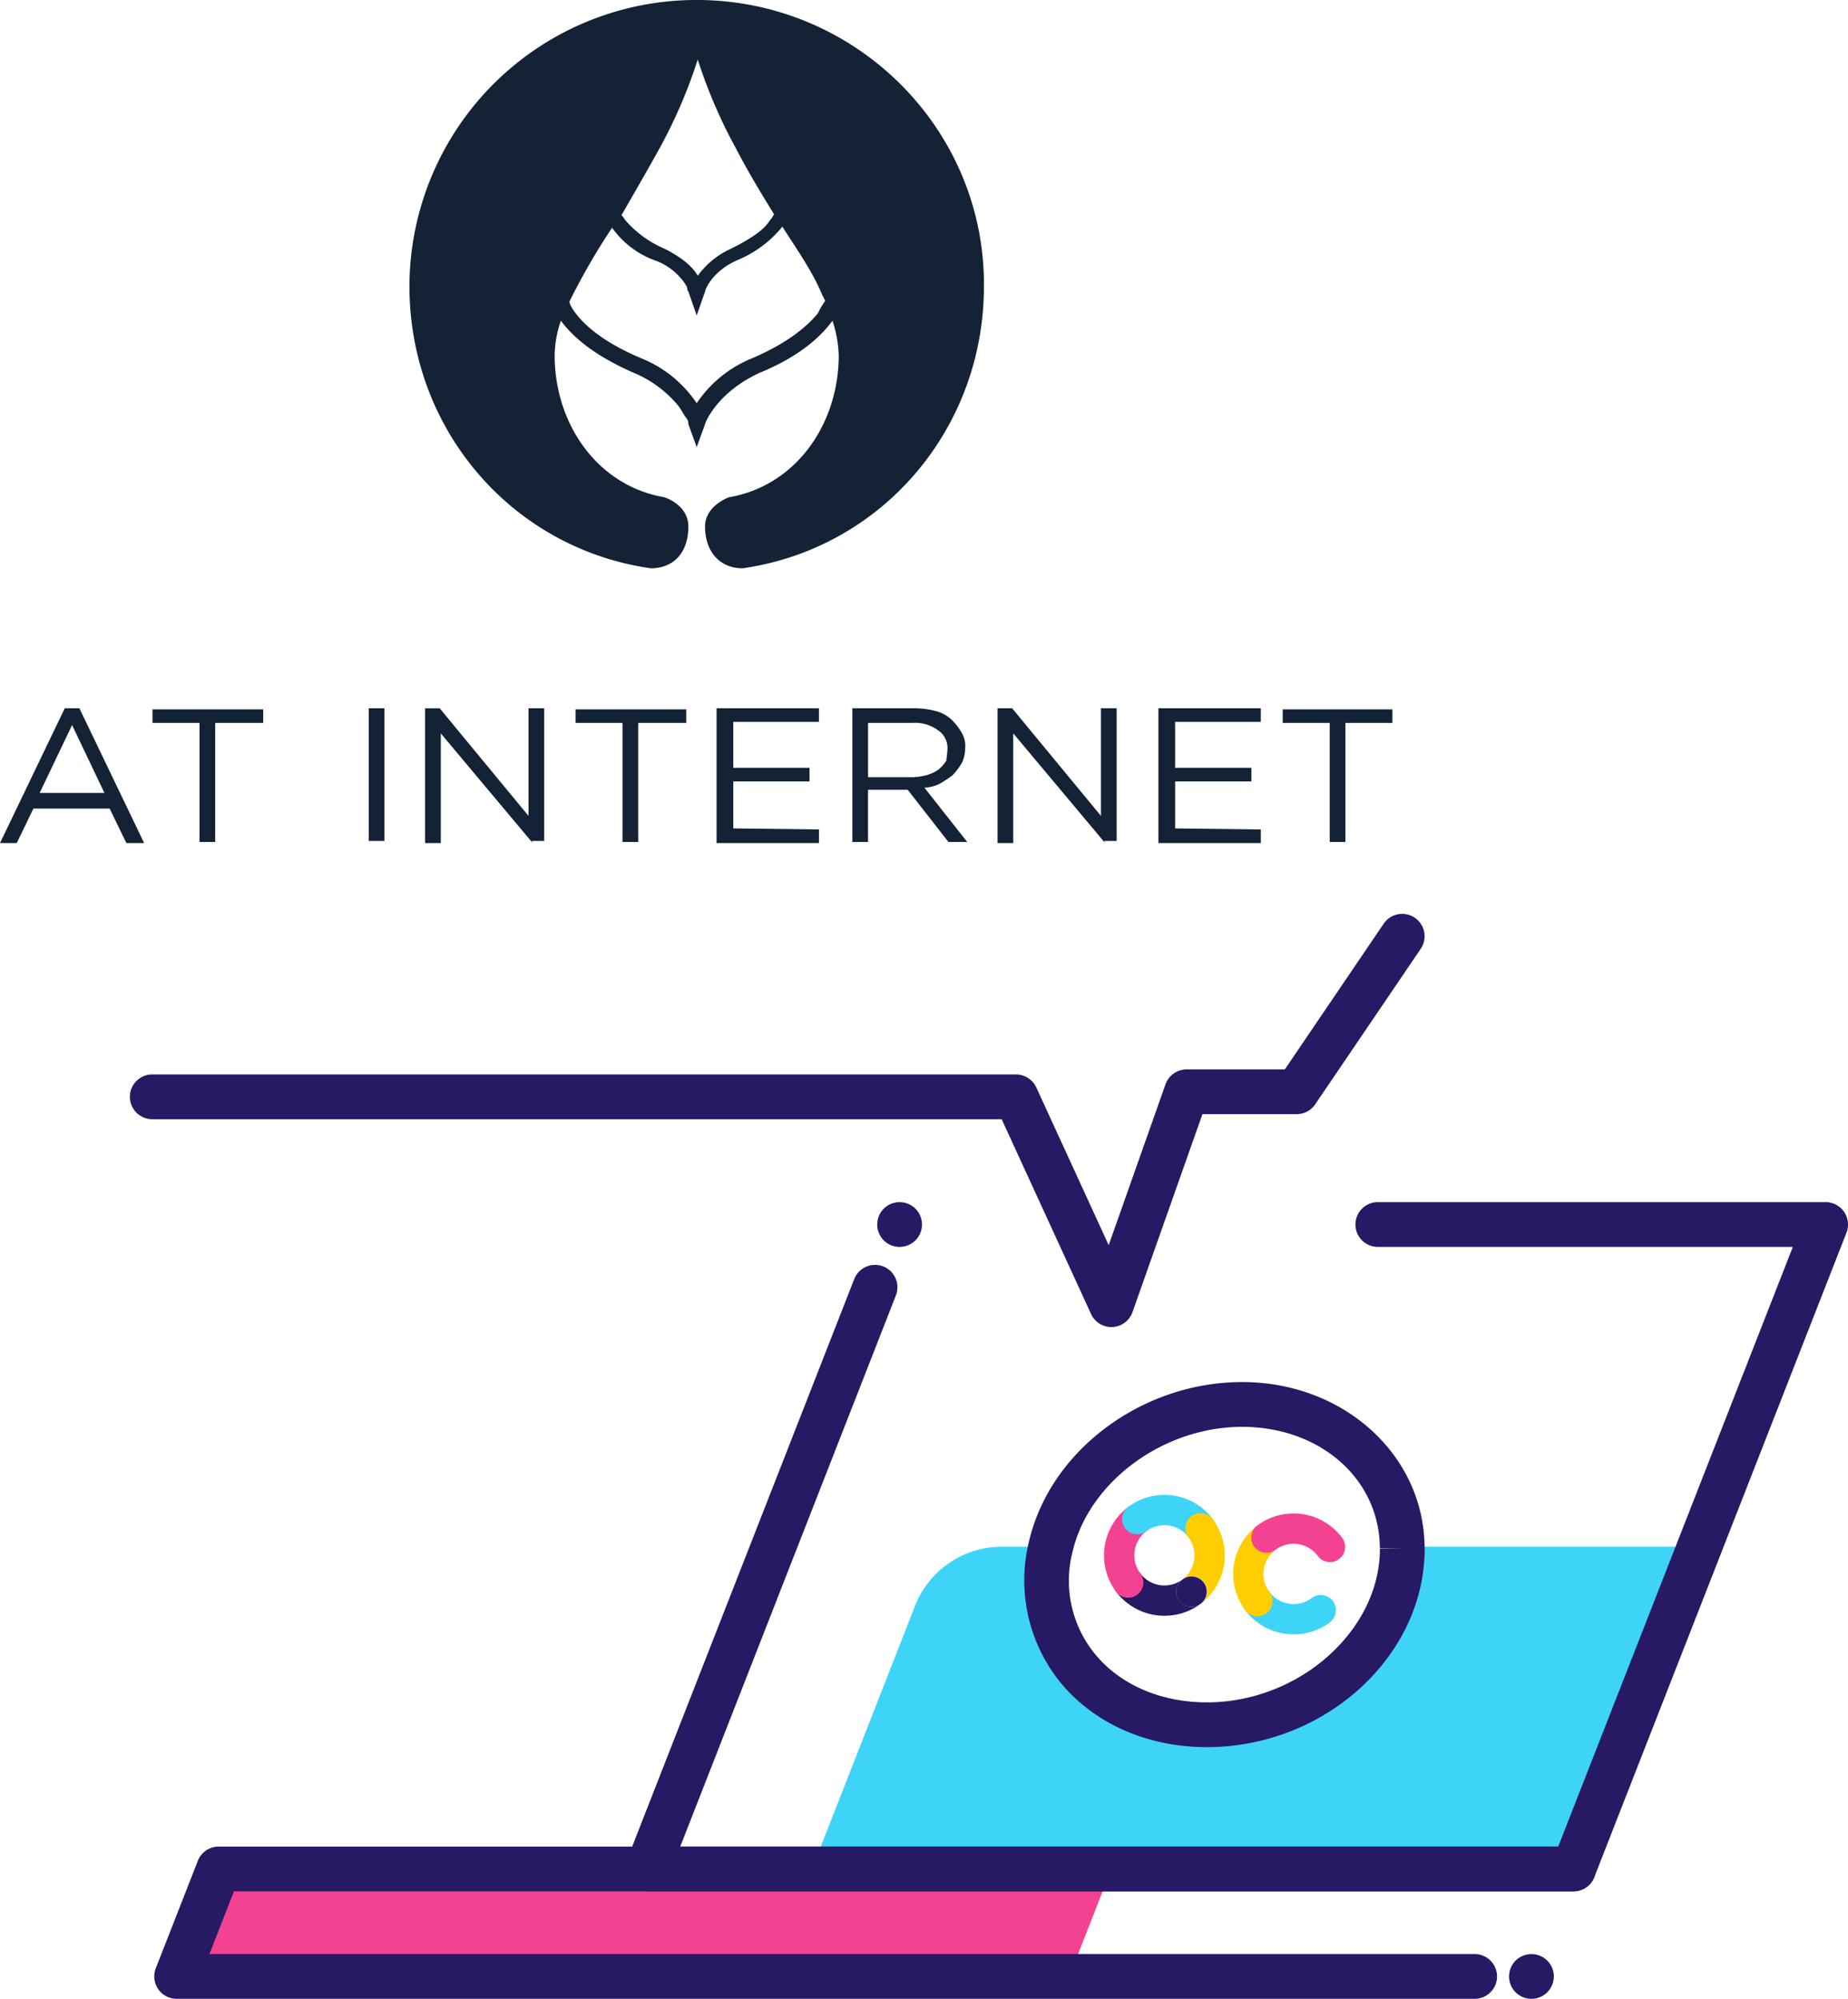 <svg xmlns="http://www.w3.org/2000/svg" width="282.494" height="305.52" viewBox="0 0 282.494 305.52"><g transform="translate(-884.135 -397.402)"><path d="M1054.03,683.069l-6.439,16.433H911.133l6.426-16.433Z" fill="#f44293"/><path d="M1143.934,633.819l-19.266,49.247H1008.261L1024,642.876a14.244,14.244,0,0,1,13.27-9.057h7.489l-.076.3c-3.125,14.155,7.451,26.907,23.947,26.907s29.867-12.752,29.867-26.907a2.382,2.382,0,0,0-.013-.3Z" fill="#3ed4f7"/><path d="M1068.627,664.449c-9.182,0-17.4-3.671-22.54-10.072a24.786,24.786,0,0,1-4.747-20.992l.1-.4c3.228-13.851,17.238-24.336,32.577-24.336,15.405,0,27.625,10.966,27.884,24.99.011.159.015.319.015.48C1101.915,650.561,1086.671,664.449,1068.627,664.449Zm5.389-48.956c-12.043,0-23.432,8.391-25.929,19.1l-.088.358a17.692,17.692,0,0,0,3.42,15.14c3.838,4.778,10.11,7.517,17.208,7.517,14.089,0,26.448-10.974,26.448-23.486h0c-.007-.087-.012-.174-.013-.259C1094.925,623.391,1085.877,615.493,1074.016,615.493Zm21.072,18.743v0Zm0,0h0Zm-.01-.111h3.418l-3.42-.055A.487.487,0,0,0,1095.077,634.123Z" fill="#271964"/><path d="M1109.558,702.918H911.136a3.42,3.42,0,0,1-3.185-4.666l6.427-16.427a3.421,3.421,0,0,1,3.185-2.173h207.1a3.42,3.42,0,1,1,0,6.84H919.9l-3.751,9.586h193.411a3.42,3.42,0,1,1,0,6.84Z" fill="#271964"/><path d="M1118.24,702.922a3.6,3.6,0,0,1-1.314-.259,4.871,4.871,0,0,1-.587-.315,4.1,4.1,0,0,1-.521-.424,3.437,3.437,0,0,1,0-4.843,2.584,2.584,0,0,1,.521-.424,3.392,3.392,0,0,1,.587-.314,3.508,3.508,0,0,1,.644-.193,3.452,3.452,0,0,1,3.091.931,3.44,3.44,0,0,1,.739,1.108,3.521,3.521,0,0,1,.192.643,3.276,3.276,0,0,1,0,1.328,3.486,3.486,0,0,1-.192.642,5.013,5.013,0,0,1-.314.6c-.137.177-.274.355-.425.519A3.5,3.5,0,0,1,1118.24,702.922Z" fill="#271964"/><path d="M1124.664,686.492H983.107a3.42,3.42,0,0,1-3.185-4.667l34.793-88.913a3.42,3.42,0,1,1,6.37,2.493l-32.966,84.247h134.21l35.868-91.663h-63.5a3.421,3.421,0,0,1,0-6.841h68.515a3.421,3.421,0,0,1,3.185,4.667l-38.545,98.5A3.42,3.42,0,0,1,1124.664,686.492Z" fill="#271964"/><path d="M1021.654,587.99a3.411,3.411,0,0,1-3.421-3.42,3.725,3.725,0,0,1,.069-.671,3.3,3.3,0,0,1,.506-1.23,3.769,3.769,0,0,1,.424-.521,3.889,3.889,0,0,1,.52-.424,3.474,3.474,0,0,1,.588-.314,3.4,3.4,0,0,1,.643-.192,3.439,3.439,0,0,1,3.092.93,3.842,3.842,0,0,1,.424.521,3.366,3.366,0,0,1,.314.588,3.463,3.463,0,0,1,.192.642,3.3,3.3,0,0,1,0,1.342,3.815,3.815,0,0,1-.192.642,3.366,3.366,0,0,1-.314.588,4.949,4.949,0,0,1-.424.52A3.489,3.489,0,0,1,1021.654,587.99Z" fill="#271964"/><path d="M1054.029,600.243a3.419,3.419,0,0,1-3.107-1.994l-13.669-29.778h-129.9a3.421,3.421,0,0,1,0-6.841h132.091a3.42,3.42,0,0,1,3.108,1.994l11.062,24.1,8.686-24.585a3.42,3.42,0,0,1,3.225-2.281h15.015l15.121-22.283a3.42,3.42,0,0,1,5.661,3.839l-16.14,23.784a3.418,3.418,0,0,1-2.83,1.5h-14.408l-10.692,30.263a3.421,3.421,0,0,1-3.07,2.277C1054.133,600.241,1054.081,600.243,1054.029,600.243Z" fill="#271964"/><path d="M1064.415,642.088a2.317,2.317,0,0,1,.466-3.245l.1-.077c-.028.018-.055.038-.082.058a4.612,4.612,0,0,1-6.45-.927,2.318,2.318,0,0,0-3.711,2.779,9.254,9.254,0,0,0,12.766,1.985A2.317,2.317,0,0,1,1064.415,642.088Z" fill="#271964"/><path d="M1056.262,641.581a2.308,2.308,0,0,1-1.526-.9,9.254,9.254,0,0,1,1.859-12.94,2.318,2.318,0,0,1,2.778,3.711,4.612,4.612,0,0,0-.926,6.45,2.318,2.318,0,0,1-2.185,3.684Z" fill="#f44293"/><path d="M1057.654,631.886a2.318,2.318,0,0,1-1.059-4.15,9.245,9.245,0,0,1,12.94,1.859,2.318,2.318,0,1,1-3.712,2.778,4.607,4.607,0,0,0-6.45-.926A2.31,2.31,0,0,1,1057.654,631.886Z" fill="#3ed4f7"/><path d="M1069.518,629.614a2.318,2.318,0,1,0-3.711,2.779,4.613,4.613,0,0,1-.828,6.373,2.318,2.318,0,0,1,2.7,3.769q-.087.065-.174.126c.053-.033.106-.068.157-.107A9.254,9.254,0,0,0,1069.518,629.614Z" fill="#ffce00"/><path d="M1068.142,639.29a2.318,2.318,0,0,0-3.163-.524l-.1.077a2.317,2.317,0,0,0,2.621,3.818q.087-.062.174-.126A2.318,2.318,0,0,0,1068.142,639.29Z" fill="#271964"/><path d="M1080.569,647.118a9.218,9.218,0,0,1-6.086-3.6,2.318,2.318,0,1,1,3.711-2.779,4.614,4.614,0,0,0,6.451.926,2.318,2.318,0,0,1,2.778,3.712A9.219,9.219,0,0,1,1080.569,647.118Z" fill="#3ed4f7"/><path d="M1076.009,644.418a2.316,2.316,0,0,1-1.526-.905,9.254,9.254,0,0,1,1.859-12.94,2.318,2.318,0,1,1,2.779,3.711,4.613,4.613,0,0,0-.927,6.45,2.318,2.318,0,0,1-2.185,3.684Z" fill="#ffce00"/><path d="M1077.4,634.723a2.318,2.318,0,0,1-1.06-4.15,9.243,9.243,0,0,1,12.94,1.859,2.318,2.318,0,1,1-3.711,2.778,4.607,4.607,0,0,0-6.45-.926A2.316,2.316,0,0,1,1077.4,634.723Z" fill="#f44293"/><path d="M990.634,397.4a43.853,43.853,0,0,0-43.909,43.753c0,21.875,15.65,40.078,36.887,43.111,3.513,0,5.748-2.4,5.748-6.388,0-3.353-3.673-4.47-3.673-4.47-10.219-1.756-16.766-11.177-16.767-21.716a16.806,16.806,0,0,1,.958-5.269c1.757,2.395,4.95,5.269,11.178,7.983a17.56,17.56,0,0,1,6.706,4.95c.639.8.958,1.6,1.278,1.916.319.479.319.639.319.8v.159h0l1.278,3.513,1.277-3.513c0-.159,1.756-4.79,8.3-7.824,6.227-2.555,9.42-5.589,11.177-7.984a18.476,18.476,0,0,1,.958,5.269c0,10.538-6.546,19.96-16.765,21.716,0,0-3.673,1.278-3.672,4.471,0,3.833,2.235,6.387,5.748,6.387,21.237-3.034,36.884-21.238,36.884-43.114C1034.7,417.04,1014.905,397.4,990.634,397.4Zm-5.588,22.514a77.06,77.06,0,0,0,5.748-13.412,77.059,77.059,0,0,0,5.749,13.412c2.236,4.311,4.631,8.143,5.908,10.219a3.329,3.329,0,0,1-.638.958c-.8,1.278-2.395,2.555-5.908,4.312a12.777,12.777,0,0,0-5.11,4.151c-.8-1.437-2.555-2.874-5.109-4.151a16.375,16.375,0,0,1-6.068-4.471,2.212,2.212,0,0,0-.479-.638C980.416,428.06,982.651,424.228,985.046,419.916Zm24.112,25.388c-1.6,1.916-4.47,4.471-10.059,6.866a18.561,18.561,0,0,0-8.463,6.867,18.554,18.554,0,0,0-8.463-6.866c-6.067-2.555-8.942-5.269-10.379-7.345a4.8,4.8,0,0,1-.639-1.277l.479-.958a102.33,102.33,0,0,1,6.068-10.379,13.849,13.849,0,0,0,6.866,5.109,9.52,9.52,0,0,1,3.992,3.034c.319.479.639.8.639,1.277a.56.56,0,0,0,.159.32h0l1.278,3.672,1.277-3.673h0c0-.159.958-3.033,4.95-4.79a17.413,17.413,0,0,0,6.866-5.11c2.235,3.513,4.631,6.866,6.068,10.379l.479.958A11.963,11.963,0,0,0,1009.158,445.3Z" fill="#132235"/><path d="M903.456,526.263l-2.555-5.269H889.245l-2.555,5.269h-2.555l9.9-20.6h2.235l9.9,20.6Zm-8.3-18.043L890.2,518.6h9.9l-4.951-10.379Zm21.876-.32v18.2h-2.4V507.9h-7.186v-2.075h16.926V507.9ZM940.5,526.262v-20.6h2.4v20.278h-2.4Zm25.069,0L951.518,509.5v16.766h-2.4v-20.6h2.235l13.573,16.446V505.663h2.4v20.279H965.41l.16.319ZM981.7,507.9v18.2h-2.4V507.9h-7.185v-2.076h16.925V507.9Zm27.625,16.286v2.075H993.673v-20.6h15.648v2.076H996.227v7.025h11.656v2.076H996.227v7.185l13.094.16Zm20.438-8.3a19.891,19.891,0,0,1-1.916,1.277,5.929,5.929,0,0,1-2.4.639l6.547,8.3h-2.874l-6.228-7.984h-6.068V526.1h-2.395V505.661h9.261a12.783,12.783,0,0,1,3.673.479,5.358,5.358,0,0,1,2.554,1.6,8.328,8.328,0,0,1,1.278,1.757,3.8,3.8,0,0,1,.479,2.235h0a5.11,5.11,0,0,1-.479,2.236,9.961,9.961,0,0,1-1.437,1.916Zm-.8-3.992a3.222,3.222,0,0,0-1.437-2.874,5.946,5.946,0,0,0-3.992-1.118h-6.706v8.3h6.707a9.41,9.41,0,0,0,2.235-.319,5.9,5.9,0,0,0,1.757-.8,5.784,5.784,0,0,0,1.277-1.437c0-.319.16-1.117.159-1.756Zm24.112,14.37-14.052-16.766v16.766h-2.4v-20.6h2.235l13.573,16.446V505.66h2.4v20.278h-1.916l.16.32Zm23.792-2.077v2.076h-15.649v-20.6h15.648v2.076H1063.77v7.026h11.656v2.076H1063.77v7.185l13.094.159Zm12.933-16.287v18.2h-2.4v-18.2h-7.186v-2.076h16.766v2.075Z" fill="#132235"/></g></svg>